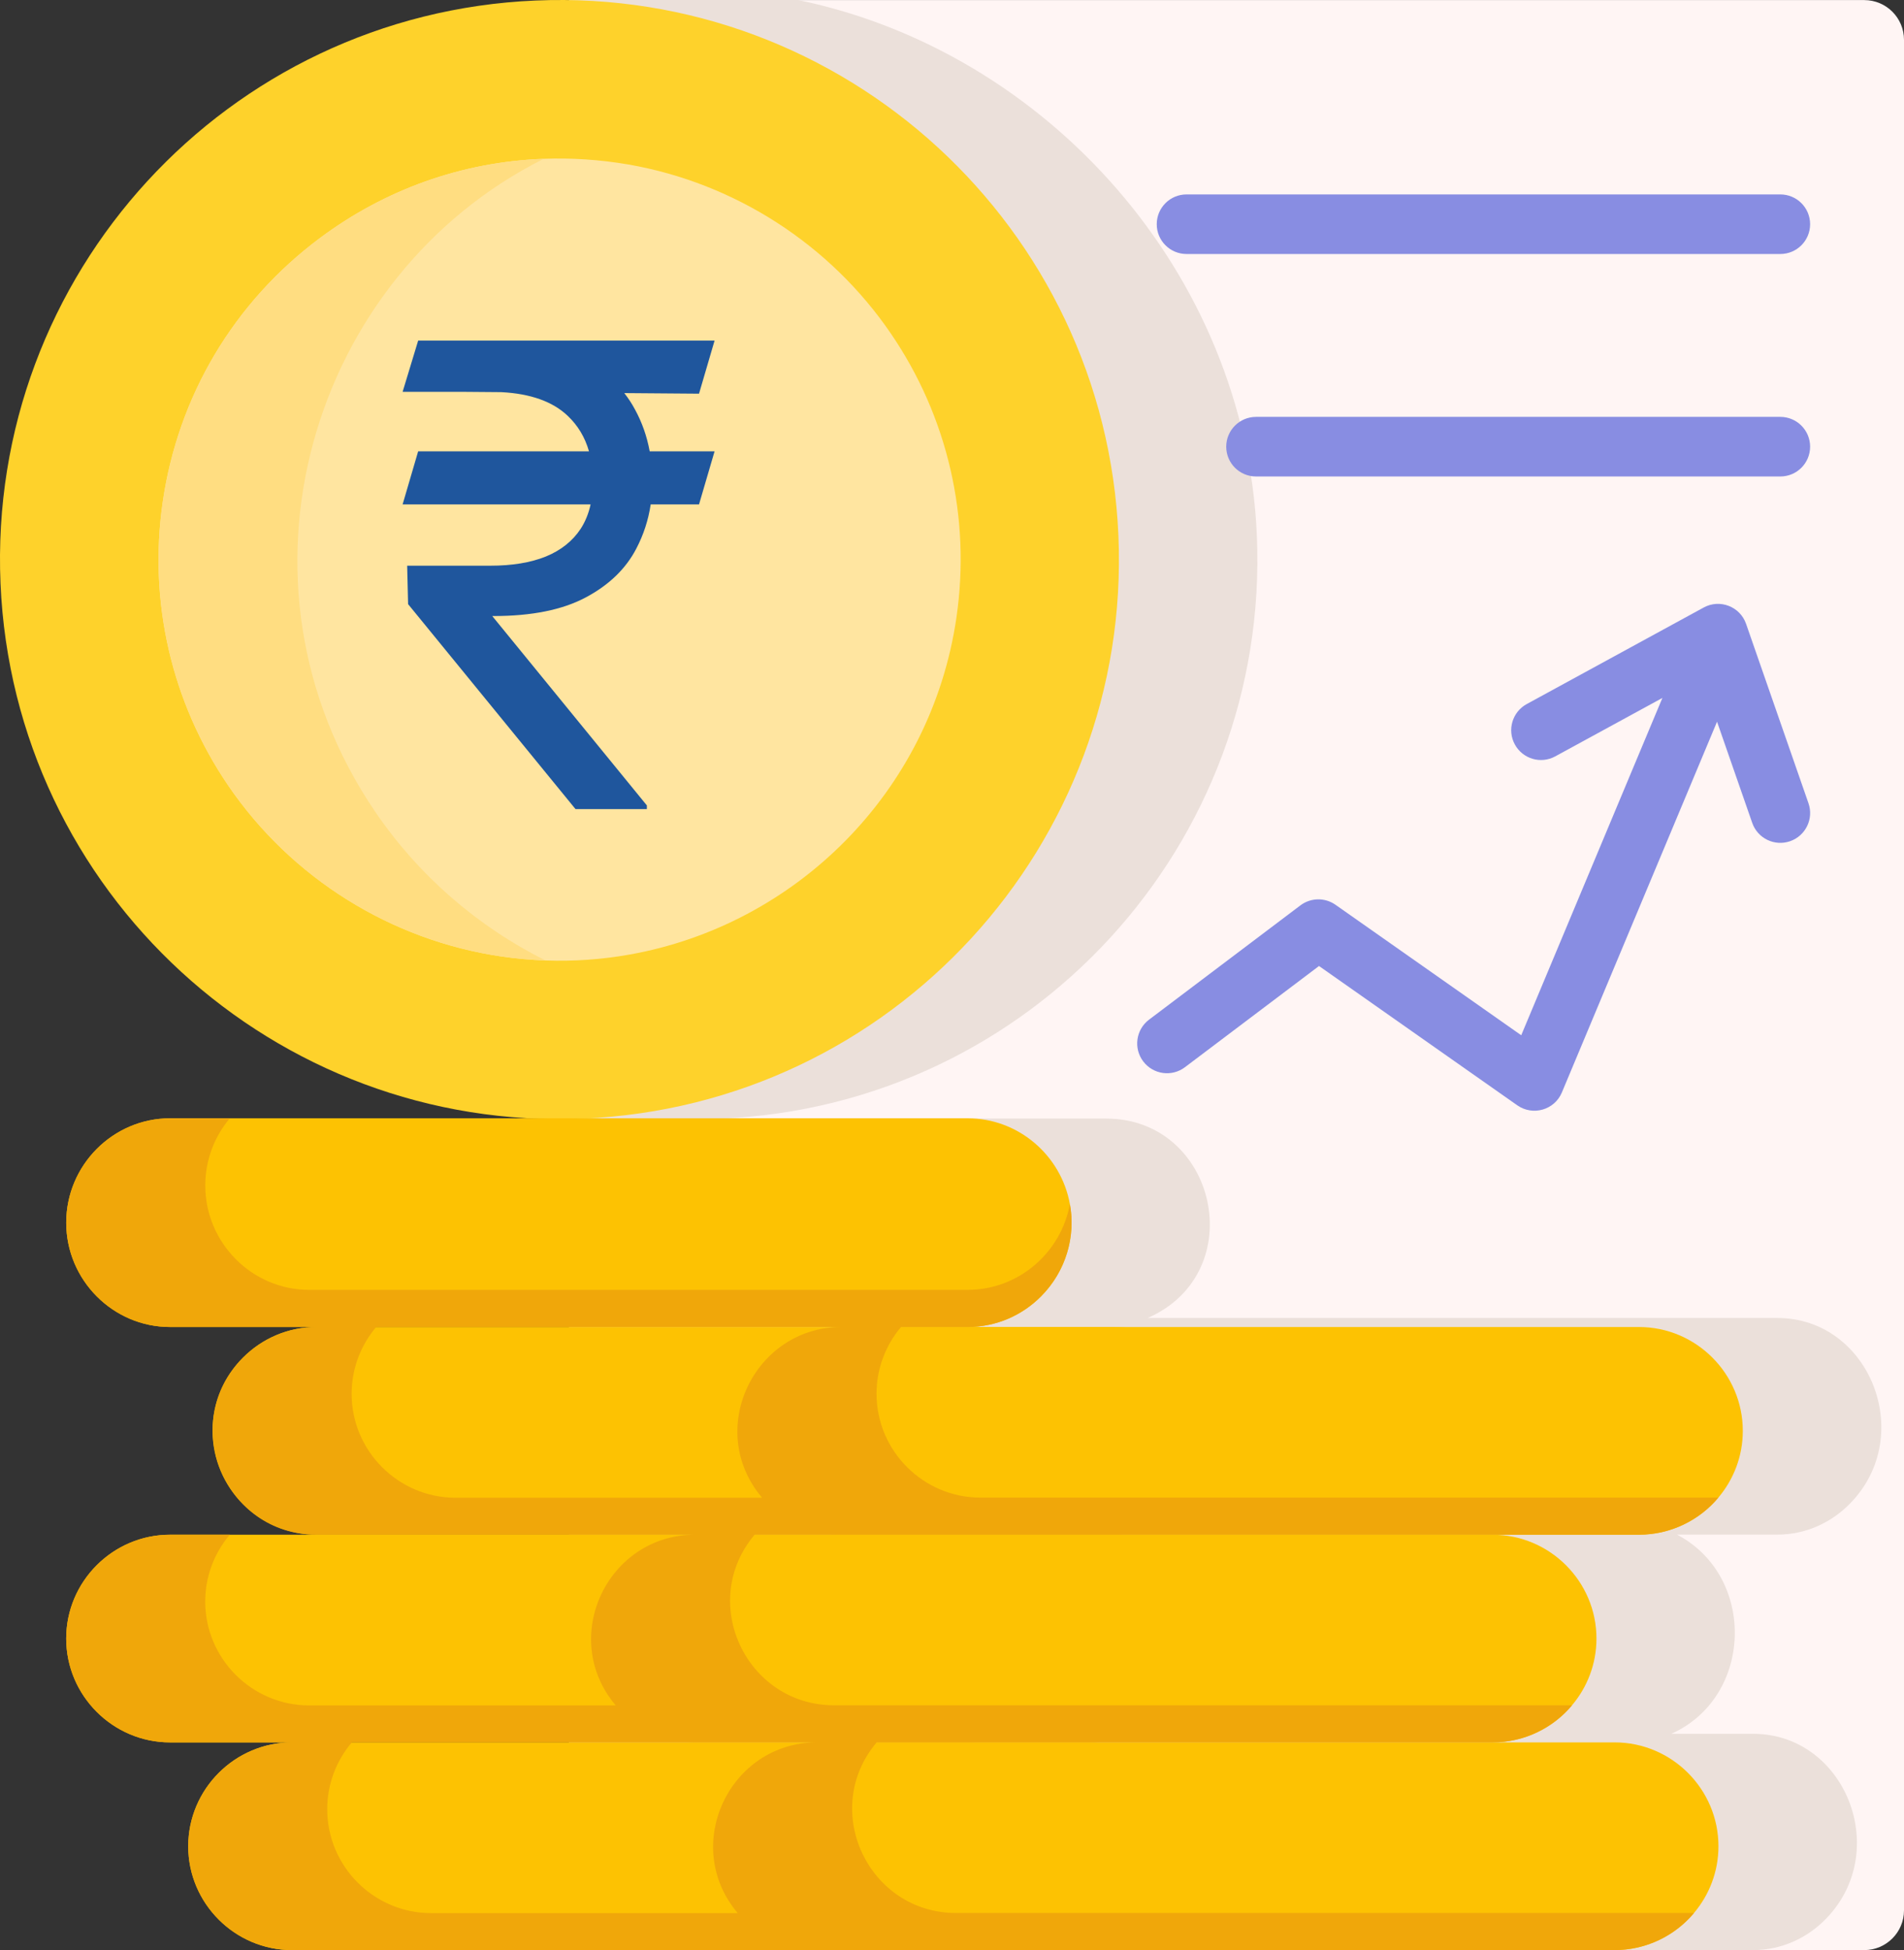 <?xml version="1.0" encoding="utf-8"?>
<svg viewBox="334.227 250.986 78.121 80" width="78.121" height="80" xmlns="http://www.w3.org/2000/svg">
  <rect x="334.227" y="250.986" width="78.121" height="80" fill="#333333" stroke="none"/>
  <path d="M 412.348 252.619 L 412.348 329.356 C 412.348 330.255 411.618 330.986 410.718 330.986 L 357.568 330.986 L 357.568 250.989 L 410.718 250.989 C 411.618 250.989 412.348 251.72 412.348 252.619 Z" fill="#FFF5F4" transform="matrix(1, 0, 0, 1, -7.105427357601002e-15, 0)"/>
  <path d="M 409.165 329.682 C 408.393 330.487 407.328 330.986 406.156 330.986 L 357.568 330.986 L 357.568 250.989 L 366.981 250.989 C 377.183 253.101 385.335 262.184 385.796 272.959 C 386.338 285.626 376.51 296.333 363.844 296.874 L 379.613 296.874 C 384.152 296.874 385.574 303.183 381.318 305.055 L 407.155 305.055 C 410.921 305.055 412.854 309.844 410.164 312.635 C 409.393 313.44 408.327 313.941 407.155 313.941 L 403.031 313.941 C 406.3 315.647 406.167 320.612 402.799 322.113 L 406.156 322.113 C 409.924 322.113 411.851 326.895 409.165 329.682 Z" fill="#EBE0DA" transform="matrix(1, 0, 0, 1, -7.105427357601002e-15, 0)"/>
  <path d="M 380.116 272.961 C 379.574 260.295 368.867 250.466 356.201 251.007 C 343.535 251.549 333.707 262.256 334.248 274.922 C 334.79 287.588 345.496 297.416 358.162 296.875 C 370.828 296.333 380.657 285.627 380.116 272.961 Z" fill="#FED22B" transform="matrix(1, 0, 0, 1, -7.105427357601002e-15, 0)"/>
  <path d="M 373.471 276.31 C 372.426 283.507 366.841 288.947 360.042 290.148 C 358.925 290.347 357.776 290.43 356.61 290.388 C 356.608 290.39 356.608 290.388 356.608 290.388 C 356.017 290.366 355.42 290.313 354.821 290.227 C 350.273 289.566 346.179 287.008 343.59 283.209 C 341.264 279.798 340.311 275.667 340.904 271.577 C 341.537 267.228 343.824 263.385 347.348 260.756 C 350.009 258.768 353.172 257.624 356.536 257.501 C 357.678 257.459 358.842 257.534 360.017 257.735 C 364.38 258.498 368.285 261.009 370.786 264.679 C 373.112 268.09 374.065 272.221 373.471 276.31 Z" fill="#FFE5A0" transform="matrix(1, 0, 0, 1, -7.105427357601002e-15, 0)"/>
  <path fill-rule="evenodd" clip-rule="evenodd" d="M 362.908 271.678 L 363.546 269.501 L 360.884 269.501 C 360.771 268.886 360.57 268.313 360.28 267.784 C 360.153 267.546 360.007 267.322 359.841 267.112 L 362.908 267.136 L 363.546 264.959 L 354.349 264.959 L 353.974 264.959 L 351.384 264.959 L 350.746 267.061 L 353.336 267.061 L 354.798 267.073 C 355.999 267.136 356.907 267.46 357.521 268.046 C 357.938 268.441 358.229 268.925 358.393 269.501 L 351.384 269.501 L 350.746 271.678 L 358.459 271.678 C 358.378 272.052 358.243 272.383 358.056 272.673 C 357.724 273.18 357.246 273.561 356.62 273.818 C 355.995 274.068 355.238 274.193 354.349 274.193 L 350.933 274.193 L 350.971 275.77 L 357.84 284.178 L 360.768 284.178 L 360.768 284.028 L 354.424 276.258 L 354.481 276.258 C 356.045 276.258 357.302 276.004 358.253 275.498 C 359.21 274.991 359.905 274.321 360.336 273.489 C 360.633 272.921 360.829 272.318 360.925 271.678 L 362.908 271.678 Z" fill="#1F569D" transform="matrix(1, 0, 0, 1, -7.105427357601002e-15, 0)"/>
  <path d="M 382.91 261.406 L 407.274 261.406 C 407.949 261.406 408.496 260.859 408.496 260.184 C 408.496 259.509 407.949 258.962 407.274 258.962 L 382.91 258.962 C 382.235 258.962 381.688 259.509 381.688 260.184 C 381.688 260.859 382.235 261.406 382.91 261.406 Z" fill="#888DE2" transform="matrix(1, 0, 0, 1, -7.105427357601002e-15, 0)"/>
  <path d="M 407.274 268.088 L 385.762 268.088 C 385.087 268.088 384.539 268.636 384.539 269.311 C 384.539 269.986 385.087 270.533 385.762 270.533 L 407.274 270.533 C 407.949 270.533 408.496 269.986 408.496 269.311 C 408.496 268.636 407.949 268.088 407.274 268.088 Z" fill="#888DE2" transform="matrix(1, 0, 0, 1, -7.105427357601002e-15, 0)"/>
  <path d="M 405.869 276.58 C 405.622 275.867 404.792 275.547 404.13 275.908 L 396.869 279.869 C 396.276 280.193 396.057 280.935 396.381 281.527 C 396.704 282.12 397.447 282.339 398.039 282.015 L 402.435 279.618 L 396.643 293.456 L 389.022 288.103 C 388.588 287.798 388.007 287.808 387.583 288.127 L 381.372 292.816 C 380.833 293.223 380.726 293.99 381.133 294.528 C 381.54 295.067 382.306 295.174 382.845 294.767 L 388.346 290.615 L 396.481 296.33 C 397.117 296.776 398.009 296.525 398.311 295.802 L 404.677 280.593 L 406.12 284.742 C 406.341 285.38 407.038 285.717 407.675 285.495 C 408.313 285.273 408.65 284.577 408.429 283.939 L 405.869 276.58 Z" fill="#888DE2" transform="matrix(1, 0, 0, 1, -7.105427357601002e-15, 0)"/>
  <path d="M 356.607 290.388 C 356.015 290.366 355.419 290.313 354.821 290.227 C 350.273 289.566 346.178 287.008 343.589 283.209 C 341.263 279.798 340.31 275.667 340.903 271.577 C 341.535 267.228 343.824 263.385 347.347 260.756 C 350.008 258.768 353.172 257.624 356.535 257.502 C 346.982 262.29 343.177 274.834 349.63 284.299 C 351.41 286.911 353.827 288.997 356.607 290.388 Z" fill="#FFDD81" transform="matrix(1, 0, 0, 1, -7.105427357601002e-15, 0)"/>
  <path d="M 383.197 326.726 C 383.197 327.898 382.717 328.961 381.945 329.734 C 381.173 330.507 380.108 330.986 378.937 330.986 L 346.21 330.986 C 343.867 330.986 341.95 329.069 341.95 326.726 C 341.95 324.384 343.865 322.465 346.21 322.465 L 378.937 322.465 C 381.021 322.465 382.766 323.981 383.126 325.965 C 383.174 326.211 383.197 326.466 383.197 326.726 Z" fill="#FDC202" transform="matrix(1, 0, 0, 1, -7.105427357601002e-15, 0)"/>
  <path d="M 378.192 318.205 C 378.192 319.376 377.712 320.442 376.94 321.214 C 376.17 321.986 375.103 322.465 373.932 322.465 L 341.204 322.465 C 338.862 322.465 336.943 320.547 336.943 318.205 C 336.943 315.864 338.86 313.946 341.204 313.946 L 373.932 313.946 C 376.016 313.946 377.763 315.461 378.123 317.446 C 378.169 317.692 378.192 317.946 378.192 318.205 Z" fill="#FDC202" transform="matrix(1, 0, 0, 1, -7.105427357601002e-15, 0)"/>
  <path d="M 384.196 309.685 C 384.196 310.857 383.717 311.921 382.944 312.694 C 382.174 313.466 381.108 313.945 379.936 313.945 L 347.21 313.945 C 344.866 313.945 342.949 312.027 342.949 309.685 C 342.949 308.513 343.428 307.447 344.201 306.676 C 344.974 305.904 346.038 305.425 347.21 305.425 L 379.936 305.425 C 382.02 305.425 383.768 306.942 384.128 308.927 C 384.173 309.173 384.196 309.426 384.196 309.685 Z" fill="#FDC202" transform="matrix(1, 0, 0, 1, -7.105427357601002e-15, 0)"/>
  <path d="M 378.192 301.144 C 378.192 302.32 377.713 303.391 376.94 304.167 C 376.17 304.944 375.104 305.424 373.932 305.424 L 341.204 305.424 C 338.862 305.424 336.944 303.497 336.944 301.144 C 336.944 298.791 338.86 296.863 341.204 296.863 L 373.932 296.863 C 376.016 296.863 377.764 298.386 378.124 300.381 C 378.17 300.628 378.192 300.883 378.192 301.144 Z" fill="#FDC202" transform="matrix(1, 0, 0, 1, -7.105427357601002e-15, 0)"/>
  <path d="M 404.735 326.726 C 404.735 327.767 404.357 328.722 403.731 329.464 C 403.653 329.558 403.57 329.648 403.483 329.734 C 402.711 330.507 401.647 330.986 400.475 330.986 L 367.748 330.986 C 365.405 330.986 363.488 329.069 363.488 326.726 C 363.488 325.554 363.967 324.49 364.74 323.717 C 365.511 322.945 366.577 322.465 367.748 322.465 L 400.475 322.465 C 402.819 322.465 404.735 324.382 404.735 326.726 Z" fill="#FDC202" transform="matrix(1, 0, 0, 1, -7.105427357601002e-15, 0)"/>
  <path d="M 399.73 318.205 C 399.73 319.245 399.352 320.202 398.726 320.943 C 398.648 321.038 398.565 321.128 398.478 321.214 C 397.708 321.986 396.642 322.465 395.47 322.465 L 362.742 322.465 C 360.4 322.465 358.482 320.547 358.482 318.205 C 358.482 317.034 358.961 315.97 359.733 315.197 C 360.506 314.425 361.57 313.946 362.742 313.946 L 395.47 313.946 C 397.814 313.946 399.73 315.862 399.73 318.205 Z" fill="#FDC202" transform="matrix(1, 0, 0, 1, -7.105427357601002e-15, 0)"/>
  <path d="M 405.734 309.685 C 405.734 310.727 405.357 311.681 404.731 312.423 C 404.652 312.517 404.569 312.607 404.483 312.694 C 403.712 313.466 402.646 313.945 401.475 313.945 L 368.746 313.945 C 366.405 313.945 364.486 312.027 364.486 309.685 C 364.486 308.513 364.965 307.447 365.738 306.676 C 366.511 305.904 367.575 305.425 368.746 305.425 L 401.475 305.425 C 403.818 305.425 405.734 307.342 405.734 309.685 Z" fill="#FDC202" transform="matrix(1, 0, 0, 1, -7.105427357601002e-15, 0)"/>
  <path d="M 401.475 313.945 C 402.79 313.945 403.977 313.333 404.731 312.423 C 403.725 312.423 375.459 312.423 374.451 312.423 C 372.109 312.423 370.191 310.506 370.191 308.163 C 370.191 307.123 370.569 306.167 371.195 305.425 L 373.933 305.425 C 375.105 305.425 376.17 304.943 376.941 304.167 C 377.963 303.14 378.37 301.707 378.124 300.381 C 377.763 302.374 376.02 303.9 373.933 303.9 L 346.909 303.9 C 344.567 303.9 342.649 301.972 342.649 299.618 C 342.649 298.57 343.028 297.609 343.657 296.862 L 341.204 296.862 C 338.861 296.862 336.944 298.791 336.944 301.144 C 336.944 303.497 338.863 305.425 341.204 305.425 L 347.21 305.425 C 346.038 305.425 344.974 305.904 344.202 306.677 C 341.52 309.352 343.438 313.945 347.21 313.945 L 362.741 313.945 C 359.155 313.945 357.141 318.172 359.49 320.948 L 346.907 320.948 C 344.565 320.948 342.647 319.03 342.647 316.688 C 342.647 315.645 343.026 314.687 343.656 313.945 L 341.203 313.945 C 338.859 313.945 336.943 315.863 336.943 318.205 C 336.943 320.547 338.861 322.465 341.203 322.465 L 346.209 322.465 C 343.866 322.465 341.949 324.384 341.949 326.726 C 341.949 329.069 343.866 330.985 346.209 330.985 L 400.474 330.985 C 401.779 330.985 402.971 330.381 403.731 329.464 C 402.338 329.464 374.585 329.464 373.452 329.464 C 369.86 329.464 367.859 325.235 370.196 322.465 L 395.47 322.465 C 396.783 322.465 397.971 321.856 398.726 320.943 C 397.464 320.943 369.696 320.943 368.446 320.943 C 364.859 320.943 362.848 316.72 365.189 313.945 L 401.475 313.945 Z M 351.914 329.469 C 349.57 329.469 347.653 327.552 347.653 325.208 C 347.653 324.165 348.033 323.207 348.662 322.465 L 367.747 322.465 C 364.149 322.465 362.155 326.708 364.497 329.469 L 351.914 329.469 Z M 352.914 312.428 C 350.57 312.428 348.654 310.51 348.654 308.168 C 348.654 307.125 349.034 306.167 349.661 305.425 L 368.747 305.425 C 365.182 305.425 363.131 309.641 365.496 312.428 L 352.914 312.428 Z" fill="#F0A70A" transform="matrix(1, 0, 0, 1, -7.105427357601002e-15, 0)"/>
</svg>